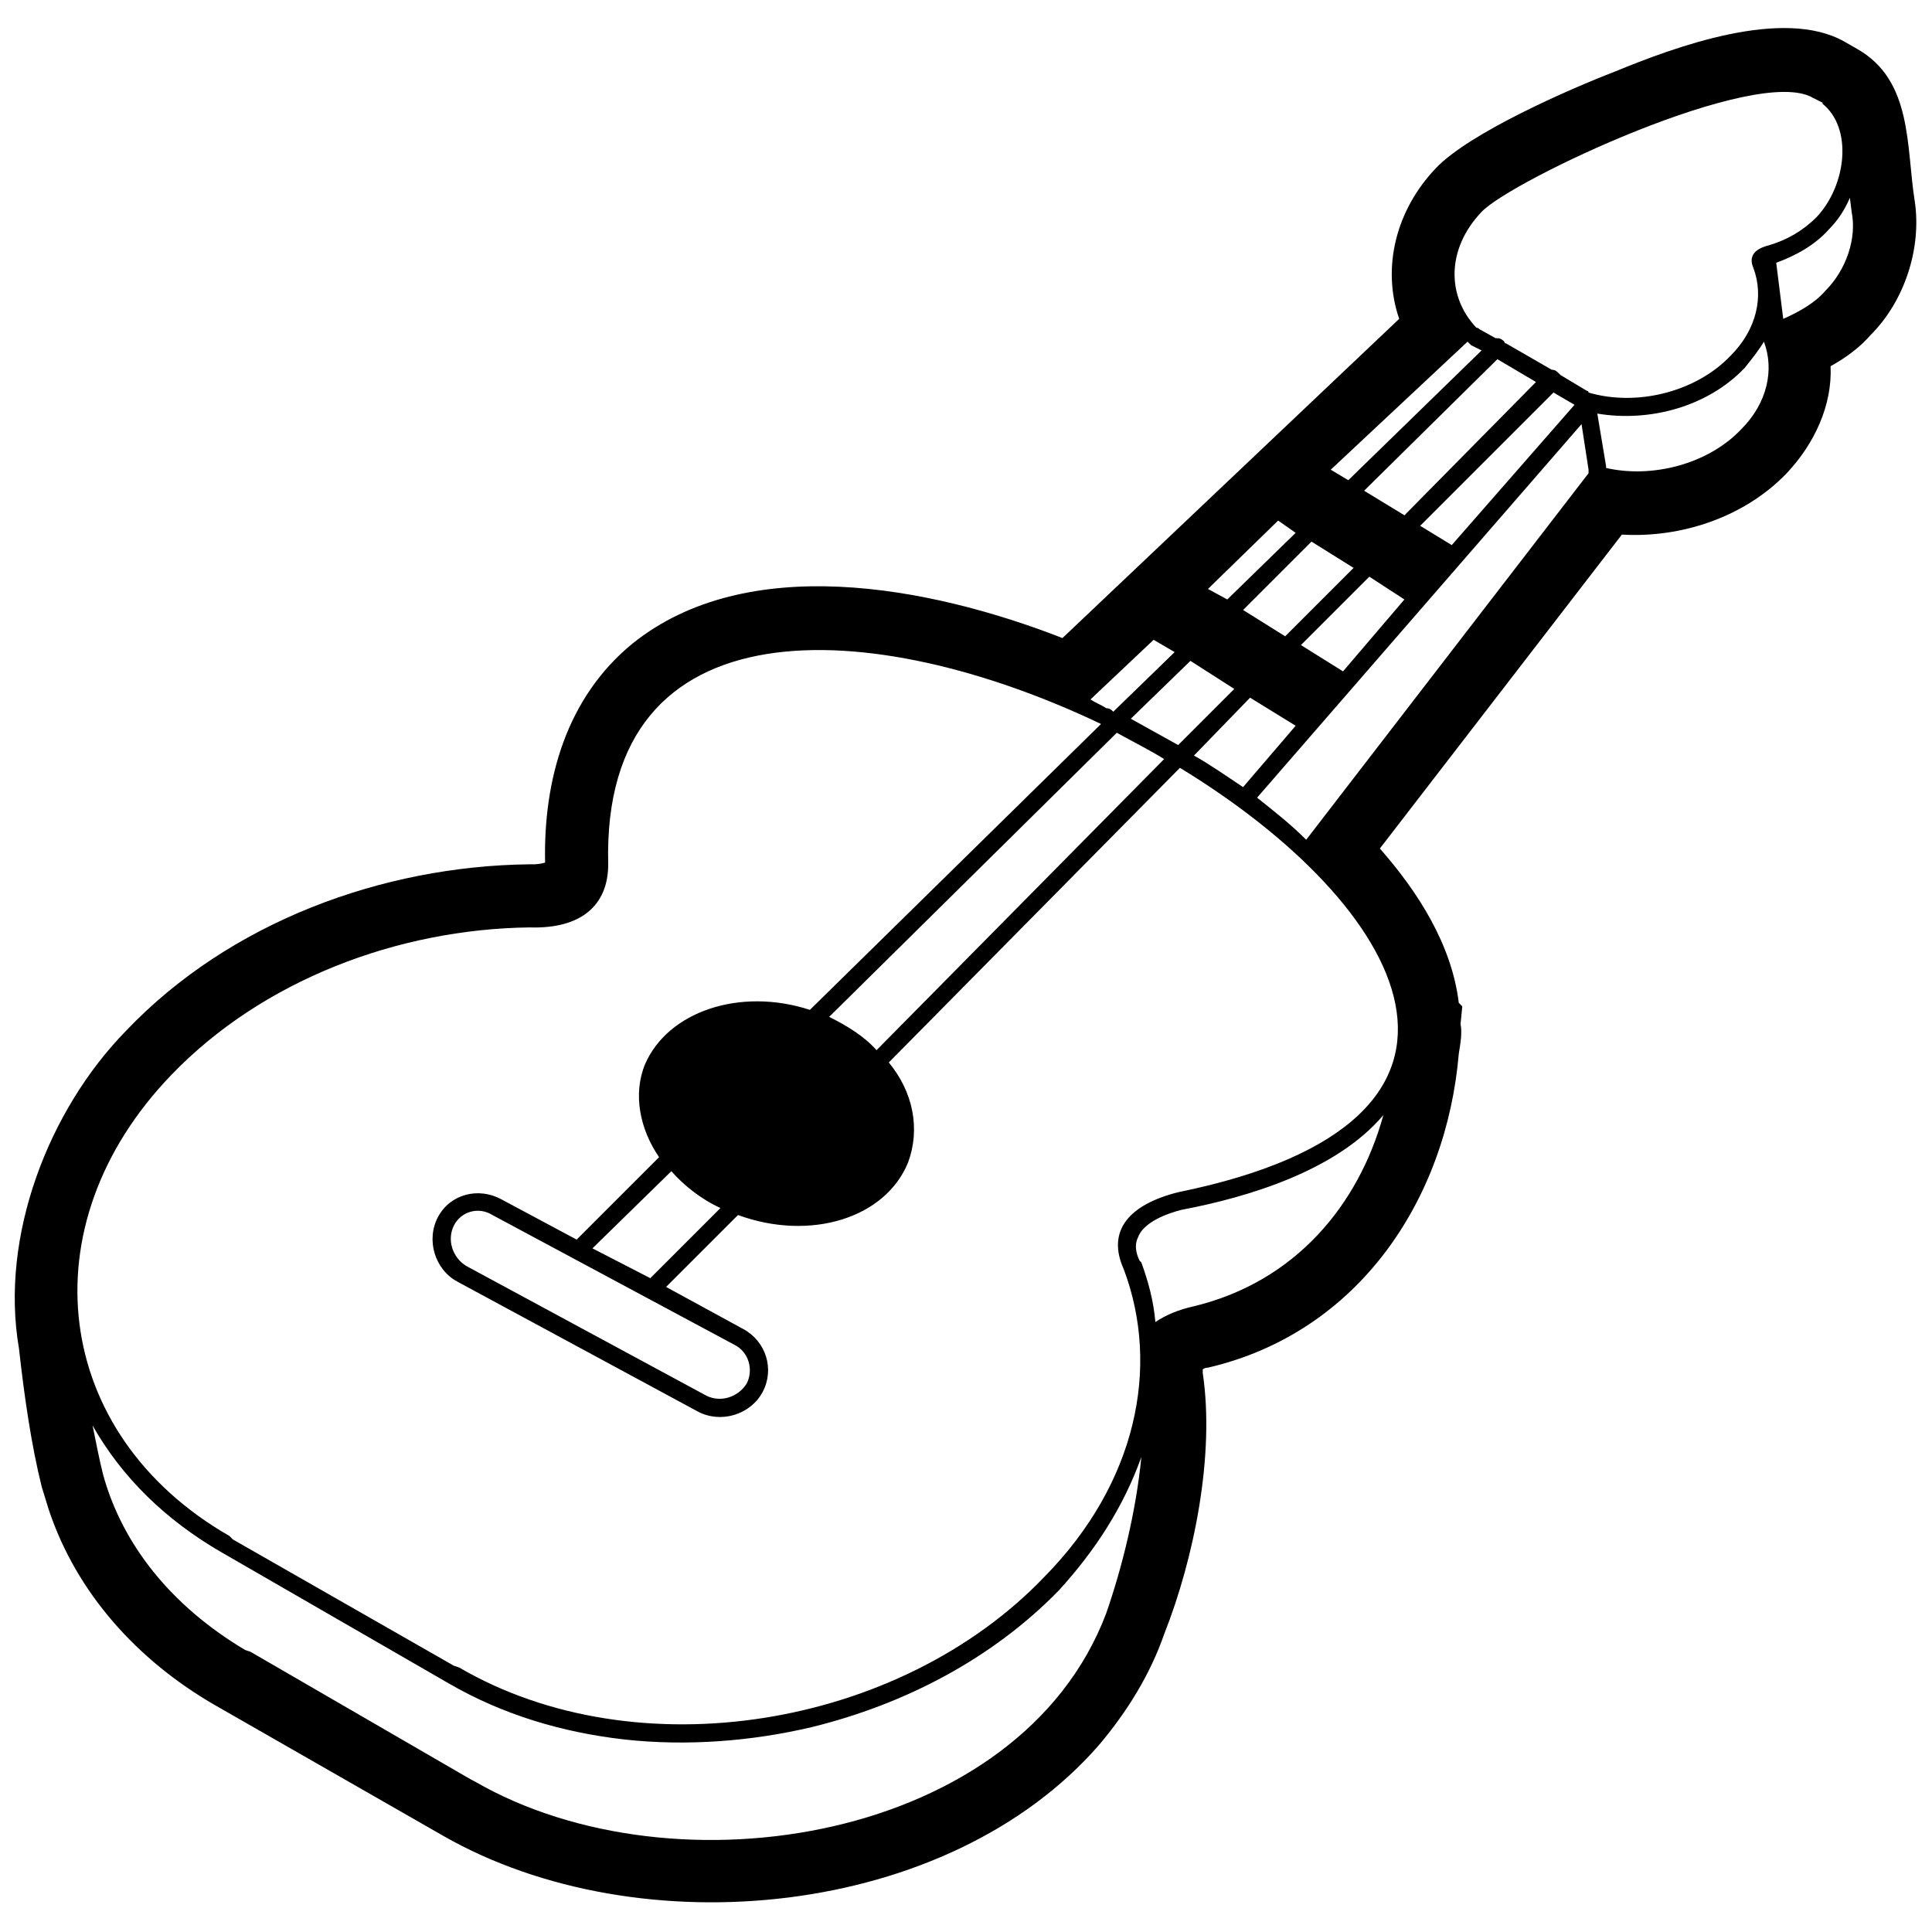 <?xml version="1.0" encoding="UTF-8"?>
<!-- Uploaded to: SVG Repo, www.svgrepo.com, Generator: SVG Repo Mixer Tools -->
<svg width="800px" height="800px" version="1.1" viewBox="144 144 512 512" xmlns="http://www.w3.org/2000/svg">
 <defs>
  <clipPath id="a">
   <path d="m148.09 151h503.81v498h-503.81z"/>
  </clipPath>
 </defs>
 <g clip-path="url(#a)">
  <path d="m636.1 156.93c14.871 8.367 13.012 26.027 15.336 40.434 1.859 12.547-2.789 26.492-11.621 35.324-2.789 3.254-6.508 6.043-10.691 8.367 0.465 10.227-4.184 20.449-11.621 28.352-11.156 11.621-27.887 17.195-43.688 16.266l-64.137 83.195c10.227 11.621 19.055 25.562 20.914 40.898l0.93 0.93-0.465 4.648c0.465 2.324 0 5.113-0.465 7.902-3.254 38.574-26.492 73.898-66.461 83.195 0 0-0.93 0-1.395 0.465v0.93c3.254 21.844-2.324 49.266-10.227 69.25-3.719 10.691-9.762 20.449-17.195 29.281-39.969 46.012-121.77 53.914-173.82 24.168l-60.883-34.859c-19.984-11.621-36.254-29.281-43.688-51.59l-1.859-6.043c-2.789-11.156-4.648-24.168-6.043-36.715-5.113-29.746 7.902-63.207 28.352-84.125 27.422-28.816 67.855-43.688 106.9-44.152h0.93c0.465 0 1.859 0 3.254-0.465-0.465-21.844 5.578-43.688 23.238-58.098 30.211-24.168 78.082-15.336 113.87-1.395l89.234-84.59c-4.648-13.477-0.93-28.816 9.762-39.969 8.832-9.297 35.324-20.914 47.406-25.562 15.801-6.508 44.617-17.195 60.883-7.902l3.254 1.859zm-1.859 39.504 0.465 3.719c1.395 6.973-1.395 15.336-6.973 20.914-2.789 3.254-6.973 5.578-11.156 7.438l-1.859-14.871c5.113-1.859 10.227-4.648 13.941-8.832 2.324-2.324 4.184-5.113 5.578-8.367zm-160.81 109.22 11.156 6.973 18.125-18.125-11.156-6.973zm32.07-31.605 10.691 6.508 34.859-35.324-10.227-6.043zm-230.99 191.95 64.137 34.395c3.719 1.859 5.113 6.508 3.254 10.227-2.324 3.719-6.973 5.113-10.691 3.254l-63.672-34.395c-3.719-2.324-5.113-6.973-3.254-10.691 1.859-3.719 6.508-5.113 10.227-2.789zm2.324-4.184 19.984 10.691 21.844-21.844c-5.113-7.438-6.973-16.73-3.719-24.633 6.043-13.941 25.098-20.449 43.688-14.406l77.152-75.758c-60.422-28.816-132.46-33-130.6 37.18 0 10.691-6.973 17.195-20.914 16.73-34.859 0.465-70.645 13.941-94.812 39.039-38.574 39.969-31.605 95.277 15.336 122.23l0.93 0.93 58.562 33.465 1.395 0.465c46.941 27.422 116.66 16.266 155.23-24.168 24.168-24.633 30.676-55.309 20.914-81.336-4.648-10.227 1.395-17.195 14.406-20.449 93.418-19.055 59.957-76.223 0.465-112.47l-77.152 78.082c6.508 7.902 8.367 17.66 5.113 26.492-6.043 14.871-26.027 20.914-45.082 13.941l-19.055 19.055 20.449 11.156c6.043 3.254 8.367 10.691 5.113 16.73-3.254 6.043-11.156 8.367-17.195 5.113l-63.672-34.395c-6.043-3.254-8.367-11.156-5.113-17.195 3.254-6.043 10.691-7.902 16.73-4.648zm24.168 13.012 15.336 7.902 18.59-18.59c-5.113-2.324-9.762-6.043-13.012-9.762zm138.96-136.64c4.184 2.324 8.832 4.648 12.547 6.973l-76.223 77.152c-3.254-3.719-7.902-6.508-12.547-8.832zm121.3-86.91-32.535 37.18-8.367-5.113 35.324-35.324 5.578 3.254zm-45.082 51.59-16.266 19.055-11.156-6.973 18.125-18.125zm-28.816 33.465-13.941 16.266c-4.184-2.789-8.832-6.043-13.012-8.367l14.871-15.336 12.086 7.438zm-31.141 5.113c-4.184-2.324-8.367-4.648-12.547-6.973l15.801-15.336 11.621 7.438-14.871 14.871zm-17.195-8.832c-0.465-0.465-0.93-0.93-1.859-0.93-1.395-0.93-2.789-1.395-4.184-2.324l16.73-15.801 5.578 3.254zm25.098-32.535 18.59-18.125 4.648 3.254-18.125 17.66zm32.535-31.605 36.254-33.93c0.465 0.465 0.465 0.465 0.93 0.93l2.789 1.395-35.324 34.395zm38.574-37.645c-7.902-8.367-7.902-20.914 1.395-30.676 7.902-8.367 72.969-39.039 87.84-30.211l2.789 1.395h-0.465c8.367 6.508 6.508 21.844-1.395 30.211-3.719 3.719-7.902 6.043-12.547 7.438-3.719 0.93-5.578 2.789-4.184 6.043 2.789 7.438 0.93 16.266-6.043 23.238-9.297 9.762-25.098 13.477-37.645 9.762 0-0.465-0.465-0.465-0.465-0.465l-6.973-4.184-0.465-0.465c-0.465-0.465-0.93-0.93-1.859-0.93l-12.086-6.973c-0.465 0-0.465-0.465-0.465-0.465-0.93-0.93-1.395-0.93-2.324-0.93l-4.184-2.324s-0.465-0.465-0.93-0.465zm76.223 3.719c2.789 7.438 0.93 16.266-6.043 23.238-8.832 9.297-23.703 13.012-35.789 10.227v-0.465l-2.324-13.941c13.941 2.324 29.281-1.859 39.039-12.086 1.859-2.324 3.719-4.648 5.113-6.973zm-48.336 21.844 1.859 12.086v0.93l-74.828 97.137c-4.184-4.184-8.367-7.438-13.012-11.156zm-52.52 183.12c-6.508 23.703-23.238 44.152-50.195 50.66-4.184 0.93-7.438 2.324-10.227 4.184-0.465-5.578-1.859-10.691-3.719-15.801l-0.465-0.465c-0.93-1.859-1.395-4.184-0.465-6.043 1.395-4.184 7.902-6.508 11.621-7.438 17.195-3.254 40.898-10.227 53.449-25.098zm-64.137 90.629c-1.395 14.406-5.113 29.281-9.297 41.363-22.773 60.422-114.33 75.293-167.32 44.617l-0.93-0.465-58.562-33.93-1.395-0.465c-19.52-11.621-32.535-27.887-37.645-46.477-0.93-3.719-1.859-8.367-2.789-13.012 7.902 13.941 19.52 25.098 33.93 33.465l60.422 34.859c14.406 8.367 30.211 13.012 46.477 14.871 16.73 1.859 33.93 0.465 49.73-3.254 24.633-6.043 47.871-18.125 65.531-36.254 9.762-10.691 17.195-22.309 21.844-35.324z" fill-rule="evenodd"/>
 </g>
</svg>